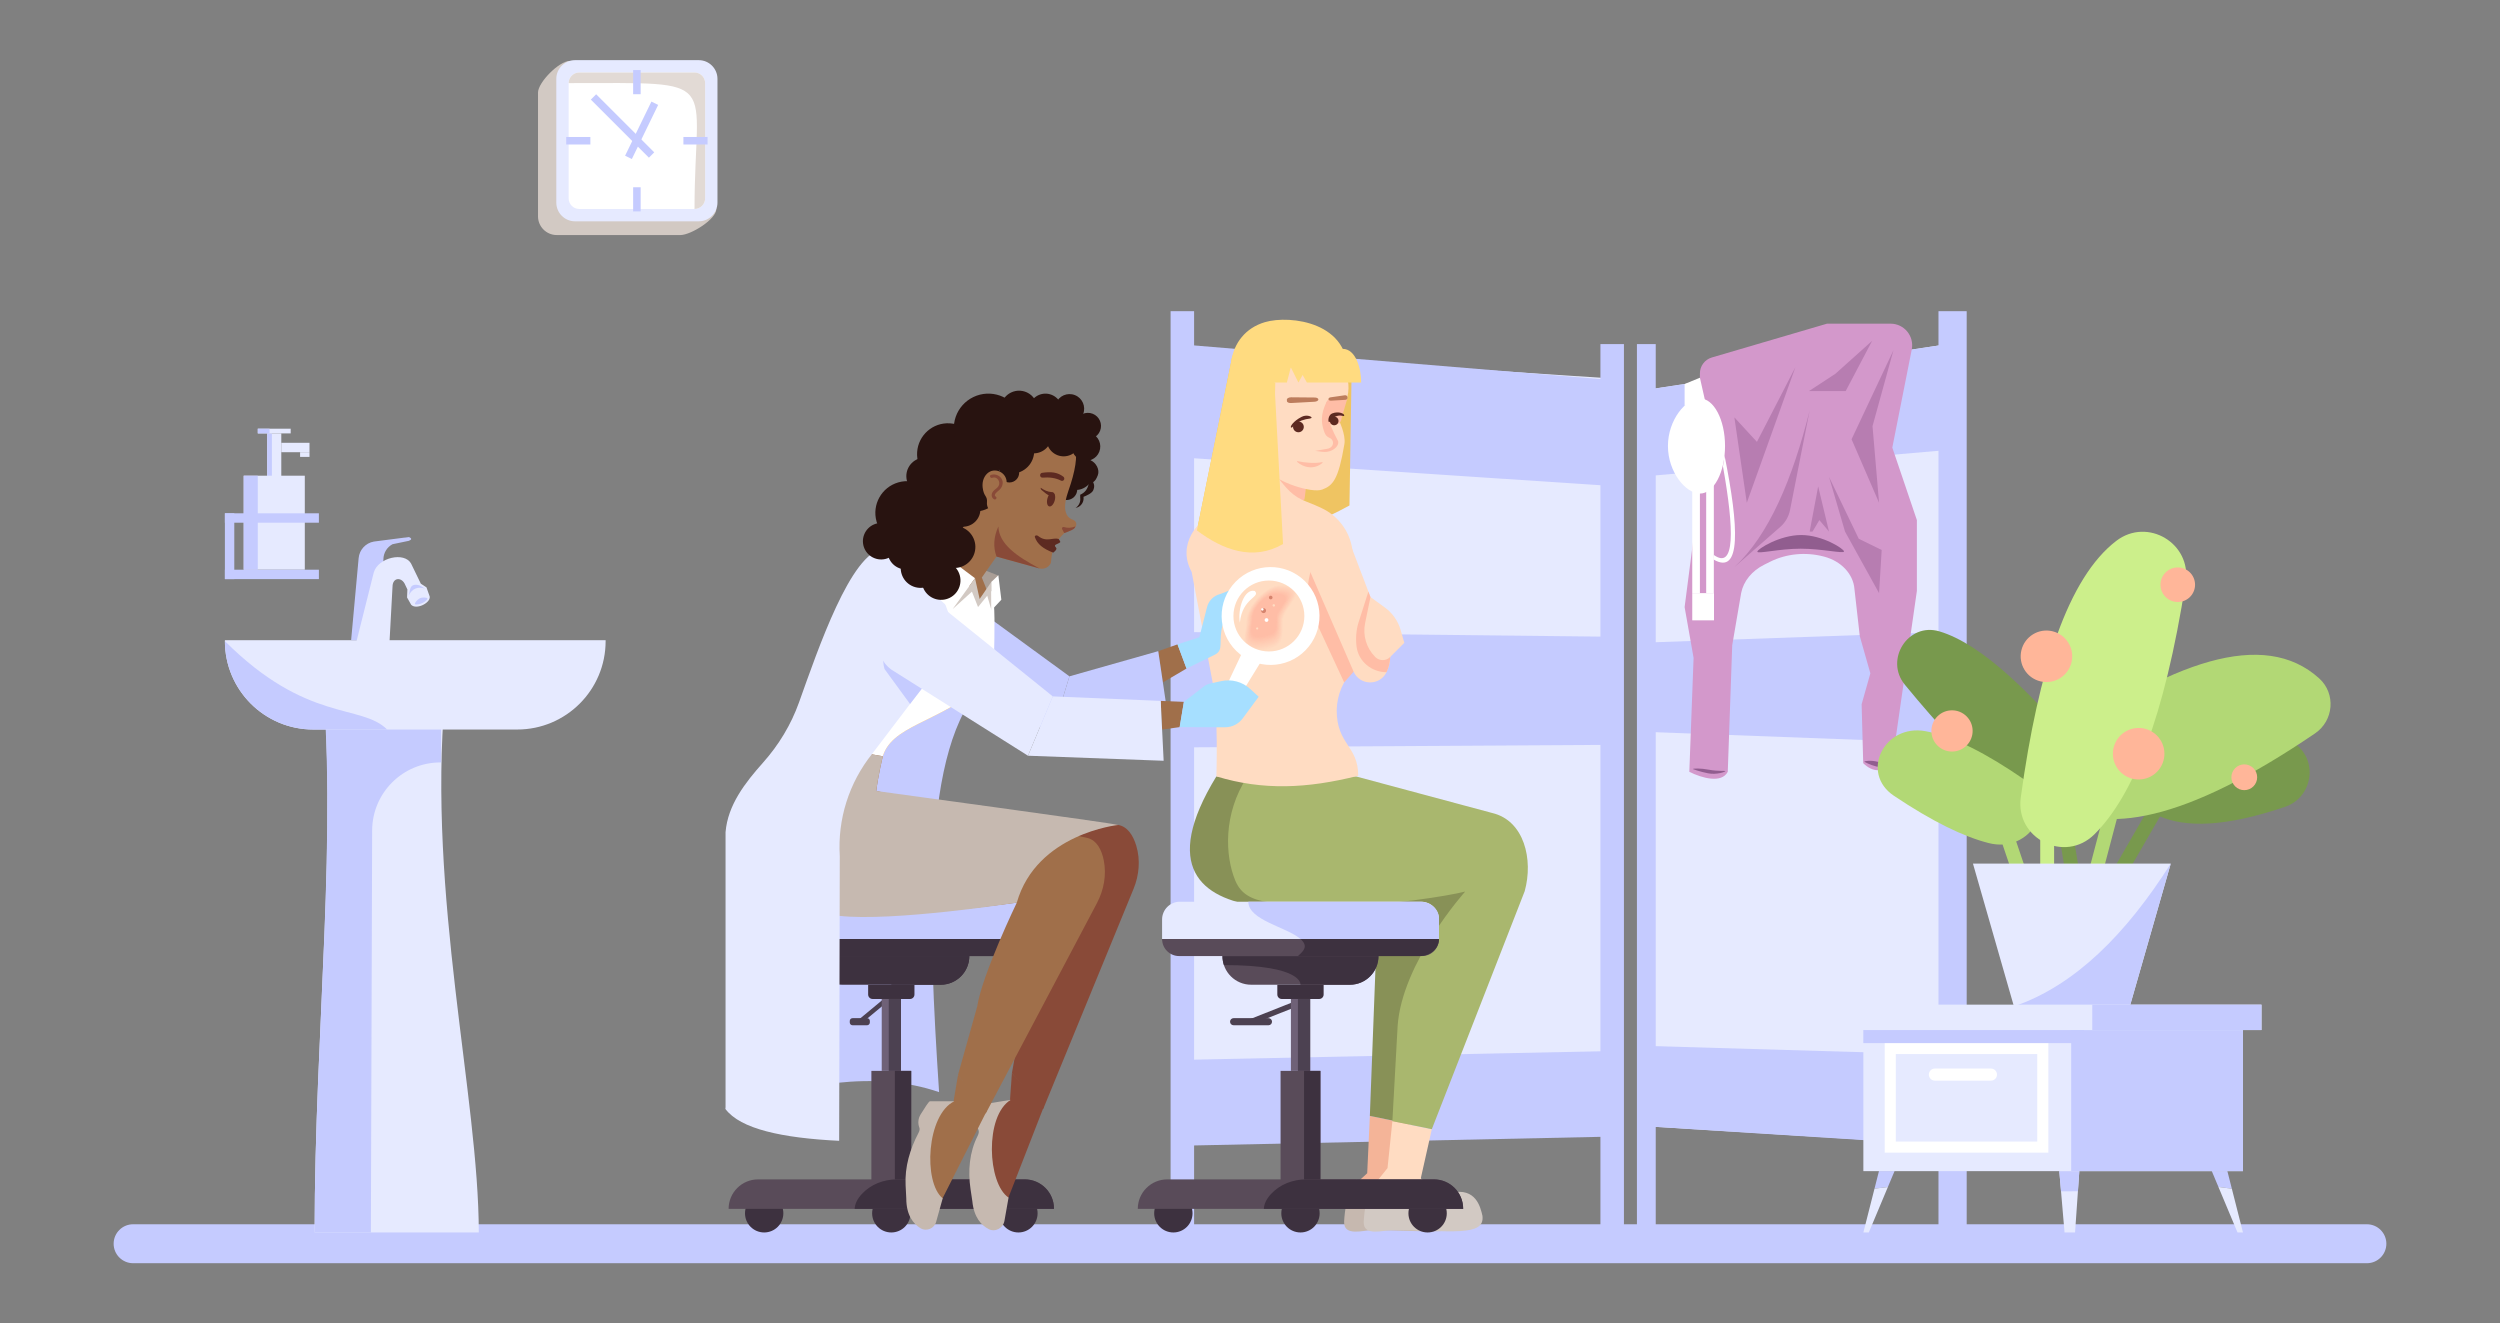 <?xml version="1.0" encoding="utf-8"?>
<svg xmlns="http://www.w3.org/2000/svg" height="914.18" id="_x2014__x5F_1" style="enable-background:new 0 0 1920 1080;" version="1.1" viewBox="96.5 82.909 1727 914.18" width="1727" x="0px" y="0px">

<rect x="96.5" y="82.909" width="1727" height="914.18" fill="#808080" stroke="none"/>

<g>
	<g>
		<g>
			<g>
				<polygon points="913.264,872.304 1207.655,866.43 1207.655,344.226 914.052,324.834" style="fill:#E6EAFF;"/>
			</g>
			<g>
				<polygon points="1442.099,873.82 1227.795,860.582 1227.795,353.107 1442.099,320.595" style="fill:#E6EAFF;"/>
			</g>
			<g>
				<polygon points="1227.795,412.375 1442.099,393.742 1442.099,320.595 1227.795,353.107" style="fill:#C5CBFF;"/>
			</g>
			<g>
				<polygon points="1227.795,588.277 1442.099,596.272 1442.099,519.443 1227.795,527" style="fill:#C5CBFF;"/>
			</g>
			<g>
				<polygon points="1227.795,805.244 1442.099,811.494 1442.099,874.197 1227.795,860.582" style="fill:#C5CBFF;"/>
			</g>
			<g>
				<polygon points="1213.614,418.888 909.925,398.766 909.925,320.595 1213.614,345.742" style="fill:#C5CBFF;"/>
			</g>
			<g>
				<polygon points="1217.059,597.4 908.008,599.241 906.316,519.443 1214.259,522.813" style="fill:#C5CBFF;"/>
			</g>
			<g>
				<polygon points="1211.63,808.927 907.7,815.177 907.7,874.479 1215.658,867.946" style="fill:#C5CBFF;"/>
			</g>
			<g>
				<rect height="636.417" style="fill:#C5CBFF;" width="16.235" x="905.147" y="297.878"/>
			</g>
			<g>
				<rect height="613.688" style="fill:#C5CBFF;" width="16.235" x="1202.078" y="320.607"/>
			</g>
			<g>
				<rect height="636.417" style="fill:#C5CBFF;" width="19.482" x="1435.605" y="297.878"/>
			</g>
			<g>
				<rect height="613.688" style="fill:#C5CBFF;" width="12.988" x="1227.288" y="320.607"/>
			</g>
			<g>
				<path d="M1270.794,340.883v79.764l-10.565,81.654l6.198,35.071l-2.945,78.715      c8.727,4.32,22.205,8.192,26.556,0l3.076-87.424l6.184-36.152c1.622-8.143,7.435-15.275,15.893-19.5l4.125-2.06      c11.112-5.551,24.517-6.872,36.86-3.632l0.394,0.103c11.815,3.101,20.145,11.97,20.971,22.33l3.693,32.629l7.307,25.679      l-6.04,21.334l1.097,40.726c6.677,6.423,13.333,6.463,19.969,0l17.104-118.981v-48.944l-16.974-50.092l13.435-67.758      c1.832-9.24-5.238-17.849-14.658-17.849h-43.866l-79.551,23.351C1274.159,331.282,1270.794,335.777,1270.794,340.883z" style="fill:#D398CB;"/>
			</g>
			<g>
				<path d="M1370.349,463.851c0,1.762-15.098-1.907-29.942-1.907c-14.844,0-29.942,3.822-29.942,2.06      c0-1.762,15.422-11.496,30.266-11.496S1370.349,462.089,1370.349,463.851z" style="fill:#915D8F;"/>
			</g>
			<g>
				<path d="M1288.386,615.64c-0.093,0.476-6.013,2.635-11.928,1.483c-5.916-1.152-10.543-2.948-10.543-2.948      c0.093-0.476,5.369-0.671,11.285,0.481C1283.115,615.808,1288.478,615.164,1288.386,615.64z" style="fill:#915D8F;"/>
			</g>
			<g>
				<path d="M1402.872,609.871c-0.14,0.627-5.347,3.752-10.113,2.556c-4.766-1.196-8.377-3.3-8.377-3.3      c0.14-0.627,4.553-1.155,9.319,0.041C1398.468,610.364,1403.012,609.244,1402.872,609.871z" style="fill:#915D8F;"/>
			</g>
			<g>
				<path d="M1294.597,474.675l31.743-27.8c3.466-3.035,5.829-7.134,6.721-11.654l13.552-68.736      C1334.719,413.963,1318.528,452.431,1294.597,474.675z" style="fill:#B77DB1;"/>
			</g>
			<g>
				<polygon points="1294.597,371.232 1303.191,430.221 1336.756,336.592 1310.188,388.157" style="fill:#B77DB1;"/>
			</g>
			<g>
				<polygon points="1359.996,412.375 1371.037,450.123 1394.557,492.64 1396.366,462.849 1380.535,455.098" style="fill:#B77DB1;"/>
			</g>
			<g>
				<polyline points="1346.612,450.123 1352.492,418.888 1359.996,450.123 1353.304,442.193       1348.605,450.123" style="fill:#B77DB1;"/>
			</g>
			<g>
				<polygon points="1404.507,324.834 1390.033,377.302 1394.557,430.221 1375.56,386.348" style="fill:#B77DB1;"/>
			</g>
			<g>
				<polygon points="1389.78,318.353 1371.489,353.078 1346.104,353.078 1364.387,341.105" style="fill:#B77DB1;"/>
			</g>
		</g>
		<g>
			<path d="M1288.154,391.008c0,18.151-7.772,32.866-17.36,32.866c-9.588,0-22.085-14.714-22.085-32.866     c0-18.151,12.497-32.866,22.085-32.866C1280.382,358.142,1288.154,372.857,1288.154,391.008z" style="fill:#FFFFFF;"/>
		</g>
		<g>
			<polygon points="1275.132,363.089 1260.229,363.089 1260.229,348.186 1270.794,343.849" style="fill:#FFFFFF;"/>
		</g>
		<g>
			<rect height="78.123" style="fill:#FFFFFF;" width="5.282" x="1265.512" y="414.516"/>
		</g>
		<g>
			<rect height="78.123" style="fill:#FFFFFF;" width="5.282" x="1275.132" y="414.516"/>
		</g>
		<g>
			<rect height="18.796" style="fill:#FFFFFF;" width="15.014" x="1265.512" y="492.64"/>
		</g>
		<g>
			<path d="M1287.811,397.528c9.963,49.589,11.642,83.296-7.728,71.817l0.257-3.109     c14.726,10.527,14.257-16.797,6.396-61.11L1287.811,397.528z" style="fill:#FFFFFF;"/>
		</g>
	</g>
	<g>
		<path d="M1731.547,955.536H188.452c-7.43,0-13.452-6.023-13.452-13.453l0,0    c0-7.43,6.023-13.453,13.452-13.453h1543.095c7.43,0,13.453,6.023,13.453,13.453l0,0    C1745,949.514,1738.977,955.536,1731.547,955.536z" style="fill:#C5CBFF;"/>
	</g>
	<g>
		<g>
			<path d="M947.849,328.62l-24.521,120.731c41.889,6.344,66.766,3.96,105.388-17.268l1.435-89.478     L947.849,328.62z" style="fill:#EFC462;"/>
		</g>
		<g>
			<path d="M977.295,411.06c-6.648-9.924-9.37-18.474-9.37-18.474l-5.373-58.427l36.755,82.786     c-0.739,1.034-1.201,9.152-1.741,11.099C993.335,430.061,984.149,421.291,977.295,411.06z" style="fill:#FFBDA6;"/>
		</g>
		<g>
			<path d="M1006.658,327.234c13.987-0.536,24.34,13.961,20.63,29.796     c-0.601,2.565-6.133,15.639-6.133,15.639s5.194,10.275,4.062,17.017c-4.174,24.858-8.064,28.647-15.275,31.397     s-31.449-5.158-36.87-12.815c-5.421-7.657-7.435-19.941-8.774-29.918l-8.794-20.825c-2.232-14.957,9.025-28.536,24.136-29.115     L1006.658,327.234z" style="fill:#FFDCC2;"/>
		</g>
		<g>
			<path d="M1027.174,342.37c-2.453-9.665-11.783-4.254-16.411,0.374     c-26.124-16.645-41.977,3.813-39.502,12.168c1.966,6.673,6.742,9.186,0.899,13.273c-5.843,4.087,0.934,7.902-3.105,11.317     c-4.038,3.415-10.014-8.815-10.014-8.815c-19.906-23.524-15.747-57.227,11.263-65.228     C987.803,300.277,1030.15,305.647,1027.174,342.37z" style="fill:#FFDB80;"/>
		</g>
		<g>
			<g>
				<path d="M992.552,402.004c4.708,4.113,11.718,5.498,17.522,0.687c0.301-0.249-0.061-0.603-0.513-0.505      c-4.375,0.954-11.822,0.411-16.51-0.68C992.613,401.405,992.268,401.756,992.552,402.004z" style="fill:#FFBDA6;"/>
			</g>
			<g>
				<path d="M1014.198,358.639l13.141-0.783l-4.063,13.925c-0.22,3.389-3.271,5.321-5.29,4.164l-3.956-0.033      c-1.951-3.424-2.271-8.627-1.128-15.424L1014.198,358.639z" style="fill:#FFBDA6;"/>
			</g>
			<g>
				<path d="M988.361,361.322l16.19-0.886c1.524-0.083,2.724-0.806,2.68-1.613l0,0      c-0.04-0.74-1.117-1.305-2.509-1.318l-16.246-0.148c-1.649-0.015-3.059,0.744-3.011,1.62l0.057,1.035      C985.565,360.819,986.837,361.406,988.361,361.322z" style="fill:#BC7C5C;"/>
			</g>
			<g>
				<path d="M991.603,381.026c1.78,1.019,4.05,0.403,5.069-1.378c1.019-1.78,0.403-4.05-1.378-5.069      c-1.78-1.019-4.05-0.403-5.069,1.378C989.206,377.738,989.823,380.007,991.603,381.026z" style="fill:#5D2A21;"/>
			</g>
			<g>
				<path d="M1002.508,371.244c0.416,0.827-2.387,0.969-3.847,1.249c-3.011,0.764-3.475,1.032-5.098,1.916      c-4.15,2.441-3.955,4.069-5.053,3.868c-1.271-0.232,1.255-4.448,7.147-7.408C999.06,369.159,1002.144,370.518,1002.508,371.244z" style="fill:#5D2A21;"/>
			</g>
			<g>
				<path d="M1012.901,360.489l1.744,0.275c-1.405,7.084-2.319,10.961,6.23,26.915      c0.541,1.989-0.91,4.63-4.342,6.341c-2.078,1.036-4.466,1.276-6.769,0.98l-4.761-0.613l7.991-1.382      c5.386-0.716,5.52-6.299,1.805-7.684c-1.531-0.571-2.659-1.946-3.259-3.466C1007.64,371.989,1010.705,365.412,1012.901,360.489z" style="fill:#FFBDA6;"/>
			</g>
			<g>
				<path d="M1025.737,359.124l-9.8,0.584c-0.923,0.055-1.702-0.423-1.74-1.068l0,0      c-0.035-0.591,0.566-1.126,1.401-1.247l9.75-1.41c0.99-0.143,1.898,0.348,1.94,1.048l0.049,0.827      C1027.376,358.501,1026.66,359.069,1025.737,359.124z" style="fill:#BC7C5C;"/>
			</g>
			<g>
				<path d="M1020.755,375.193c-0.819,1.431-2.643,1.926-4.074,1.107c-1.431-0.819-1.926-2.643-1.107-4.074      c0.819-1.431,2.643-1.926,4.074-1.107C1021.078,371.939,1021.574,373.762,1020.755,375.193z" style="fill:#5D2A21;"/>
			</g>
			<g>
				<path d="M1014.297,374.137c0.426,1.106,1.675-0.927,2.474-1.79c1.782-1.604,2.165-1.707,3.465-2.124      c3.456-0.892,4.548,0.804,4.853-0.236c0.353-1.203-3.717-3.253-8.259-1.506C1014.207,369.49,1013.924,373.166,1014.297,374.137z" style="fill:#5D2A21;"/>
			</g>
		</g>
		<g>
			<path d="M1024.037,323.904c9.061,0,12.805,13.674,12.78,23.26h-37.509l-2.96-5.22l-2.899,5.22     l-5.26-10.482l-2.725,10.482h-17.137l6.407-23.26H1024.037z" style="fill:#FFDB80;"/>
		</g>
		<g>
			<g>
				<path d="M961.457,370.59c8.774,0.639,3.384,5.829,8.595,9.832c1.175,0.903,1.756,2.174,1.596,3.561      l-4.932,11.397c-0.81,1.581-4.389,1.477-5.319,0.415c-2.369-2.707-1.092-9.713-2.527-12.555      C956.382,378.31,953.148,369.985,961.457,370.59z" style="fill:#FFDCC2;"/>
			</g>
			<g>
				<path d="M964.687,389.132c-0.148,0.043-0.306,0.055-0.453,0.026c-1.098-0.214-2.954-1.101-2.115-2.921      c0.123-0.268,0.321-0.601,0.546-0.973c0.765-1.274,1.813-3.018,0.602-3.922c-1.306-0.976-1.433-2.25-1.545-3.375      c-0.146-1.465-0.251-2.525-2.579-2.856c-0.372-0.053-0.554-0.331-0.405-0.622c0.149-0.29,0.571-0.484,0.943-0.43      c3.173,0.452,3.341,2.136,3.489,3.623c0.107,1.067,0.208,2.075,1.226,2.836c1.785,1.334,0.458,3.543-0.421,5.006      c-0.199,0.331-0.378,0.627-0.489,0.866c-0.594,1.291,1.167,1.689,1.37,1.73c0.36,0.073,0.513,0.364,0.341,0.649      C965.097,388.938,964.903,389.069,964.687,389.132z" style="fill:#FFBDA6;"/>
			</g>
		</g>
		<g>
			<polygon points="968.326,363.004 975.359,429.094 977.484,347.164 968.326,347.164" style="fill:#FFDB80;"/>
		</g>
		<g>
			<g>
				<path d="M1033.788,897.656c-6.725,6.725-8.49,22.849-8.766,29.17c-0.462,10.579,13.672,5.847,19.26,5.864      c40.755,0.124,64.534,4.884,62.773-9.852c-1.406-6.203-4.626-19.782-21.587-15.937c-12.611,2.859-20.945-15.799-31.957-13.292      C1037.055,897.339,1045.435,916.158,1033.788,897.656z" style="fill:#C6B8AF;"/>
			</g>
			<g>
				<path d="M1042.793,853.779l-1.827,39.598l-9.064,8.378c-10.881,19.149,43.682,6.372,32.526-4.784      l5.608-37.63L1042.793,853.779z" style="fill:#F4B498;"/>
			</g>
		</g>
		<g>
			<g>
				<path d="M1047.323,897.656c-6.725,6.725-8.49,22.849-8.766,29.17c-0.462,10.579,13.672,5.847,19.26,5.864      c40.755,0.124,64.534,4.884,62.773-9.852c-1.406-6.203-4.626-19.782-21.587-15.937c-12.611,2.859-20.945-15.799-31.957-13.292      C1050.589,897.339,1058.969,916.158,1047.323,897.656z" style="fill:#D2C9C3;"/>
			</g>
			<g>
				<path d="M1058.36,857.387l-3.357,32.424l-9.567,11.943c-10.881,19.149,43.682,6.372,32.526-4.784      l7.641-34.021L1058.36,857.387z" style="fill:#FFDCC2;"/>
			</g>
		</g>
		<g>
			<path d="M997.895,619.242l97.56,25.273c22.132,5.181,28.58,32.15,22.472,54.045l-47.891,160.781     l-27.242-5.562l3.838-100.618c1.968-30.263,4.197-49.165,4.197-49.165s-191.06,41.161-114.049-84.754L997.895,619.242z" style="fill:#889157;"/>
		</g>
		<g>
			<path d="M1033.164,619.242l94.117,25.273c22.132,5.181,28.58,32.15,22.472,54.045l-64.151,164.39     l-27.242-5.562l3.604-65.437c2.833-44.245,46.678-93.151,46.678-93.151c-12.851,3.263-52.474,9.205-76.011,9.205     c-55.555,0-75.366,1.041-82.793-16.809c-7.089-17.037-8.498-46.13,8.229-71.613L1033.164,619.242z" style="fill:#A9B76E;"/>
		</g>
		<g>
			<path d="M1041.782,535.313c6.87-6.87,9.39-16.969,6.553-26.262c-9.759-12.526-14.975-28.97-17.723-47.043     c-1.856-12.211-9.755-22.691-20.912-27.99c-2.977-1.415-6.155-2.792-9.406-4.066c0-0.003,0-0.005,0.001-0.008     c-0.023-0.004-0.047-0.014-0.07-0.018c-0.445-0.174-0.89-0.345-1.337-0.513c-4.244-1.597-8.177-3.951-11.431-7.109     c-7.996-7.76-15.564-20.078-22.252-31.181c1.079,24.903-1.257,28.964-15.188,37.687c-0.291,0.175-0.449,0.285-0.449,0.285     l-14.774,9.217c-10.242,3.462-25.631,20.418-15.103,39.7l14.593,76.767c3.946,19.808,2.496,64.461,2.496,64.461     c32.149,9.803,62.585,8.469,97.986-0.431c0-20.943-14.869-21.446-14.869-45.197c0.16-10.687,4.477-20.892,12.034-28.449     L1041.782,535.313z" style="fill:#FFDCC2;"/>
		</g>
		<g>
			<g>
				<circle cx="994.87" cy="921.052" r="13.244" style="fill:#3D313F;"/>
			</g>
			<g>
				<g>
					<circle cx="1082.689" cy="921.052" r="13.244" style="fill:#3D313F;"/>
				</g>
				<g>
					<circle cx="907.051" cy="921.052" r="13.244" style="fill:#3D313F;"/>
				</g>
			</g>
			<g>
				<g>
					<path d="M972.758,791.165h-24.086c-1.359,0-2.461-1.102-2.461-2.461l0,0       c0-1.359,1.102-2.461,2.461-2.461h24.086c1.359,0,2.461,1.102,2.461,2.461l0,0       C975.219,790.063,974.117,791.165,972.758,791.165z" style="fill:#4C4151;"/>
				</g>
				<g>
					<polygon points="999.273,775.465 961.412,790.481 959.211,787.246 997.072,772.229" style="fill:#4C4151;"/>
				</g>
				<g>
					<path d="M960.772,763.156h68.197c10.935,0,19.799-8.864,19.799-19.799l0,0H940.973l0,0       C940.973,754.292,949.837,763.156,960.772,763.156z" style="fill:#594B59;"/>
				</g>
				<g>
					<path d="M994.87,763.156h34.098c10.935,0,19.799-8.864,19.799-19.799l0,0H940.973l0,0       c0,2.178,0.352,4.273,1.001,6.233C997.017,749.59,994.87,763.156,994.87,763.156z" style="fill:#3D313F;"/>
				</g>
				<g>
					<path d="M978.872,763.156h31.995v6.769c0,1.706-1.383,3.088-3.088,3.088H981.96       c-1.706,0-3.088-1.383-3.088-3.088V763.156z" style="fill:#3D313F;"/>
				</g>
			</g>
			<g>
				<rect height="49.659" style="fill:#6F6177;" width="13.313" x="988.255" y="773.013"/>
			</g>
			<g>
				<rect height="49.659" style="fill:#4C4151;" width="8.463" x="993.105" y="773.013"/>
			</g>
			<g>
				<rect height="81.779" style="fill:#594B59;" width="27.511" x="981.115" y="822.672"/>
			</g>
			<g>
				<rect height="81.779" style="fill:#3D313F;" width="11.289" x="997.337" y="822.672"/>
			</g>
			<g>
				<path d="M882.482,917.989h224.775l0,0c0-11.246-9.117-20.363-20.363-20.363H902.845      C891.599,897.627,882.482,906.743,882.482,917.989L882.482,917.989z" style="fill:#594B59;"/>
			</g>
			<g>
				<path d="M969.564,917.989h137.693v-0.204c0-11.134-9.026-20.159-20.159-20.159h-88.307      c-9.152,0-18.175,3.427-24.35,10.181C971.338,911.202,969.713,914.596,969.564,917.989z" style="fill:#3D313F;"/>
			</g>
			<g>
				<g>
					<path d="M911.57,705.81h166.683c6.793,0,12.3,5.507,12.3,12.3v13.476H899.27V718.11       C899.27,711.317,904.777,705.81,911.57,705.81z" style="fill:#E6EAFF;"/>
				</g>
				<g>
					<path d="M958.851,705.81h118.644c7.212,0,13.058,5.187,13.058,11.586v14.19l-95.642,0       C985.657,723.374,958.851,718.698,958.851,705.81z" style="fill:#C5CBFF;"/>
				</g>
				<g>
					<path d="M1078.782,743.357h-167.74c-6.501,0-11.771-5.27-11.771-11.771l0,0h191.283l0,0       C1090.553,738.087,1085.283,743.357,1078.782,743.357z" style="fill:#594B59;"/>
				</g>
				<g>
					<path d="M1077.286,743.357l-84.182,0c4.047-3.59,7.34-6.862,1.807-11.772l95.642,0l0,0       C1090.553,738.087,1084.614,743.357,1077.286,743.357z" style="fill:#3D313F;"/>
				</g>
			</g>
		</g>
		<g>
			<path d="M1016.443,455.695l25.339,79.617l-16.73,19.011l-21.713-46.812     c-6.631-15.983-3.279-34.37,8.566-46.984L1016.443,455.695z" style="fill:#FFBDA6;"/>
		</g>
		<g>
			<path d="M1025.593,449.081l29.607,77.746c2.532,6.649,2.203,14.049-0.909,20.447h0     c-4.682,9.626-18.497,9.33-22.763-0.487l-37.723-86.803L1025.593,449.081z" style="fill:#FFDCC2;"/>
		</g>
		<g>
			<path d="M1034.939,513.043l6.843-21.449l7.699,20.218l7.405,24.874c-0.234,3.889-0.998,7.477-2.596,10.588     l0,0c-10.293,0-19.369-7.44-20.67-17.65C1032.888,523.874,1033.404,517.854,1034.939,513.043z" style="fill:#FFBDA6;"/>
		</g>
		<g>
			<path d="M1039.518,513.351l3.699-17.989l9.941,7.214c5.269,3.824,9.109,9.299,10.909,15.556l2.54,8.833     l-9.828,9.828c-2.826,2.826-7.407,2.826-10.233,0h0C1040.411,530.658,1037.77,521.85,1039.518,513.351z" style="fill:#FFDCC2;"/>
		</g>
		<g>
			<path d="M923.327,449.352c17.714,13.3,38.68,21.417,59.493,9.372l-6.384-119.669l-28.587-10.435     L923.327,449.352z" style="fill:#FFDB80;"/>
		</g>
	</g>
	<g>
		<g>
			<path d="M777.056,555.001c-44.804,42.003-39.256,169.381-31.833,282.363     c-44.288-15.284-94.903-5.693-147.511,11.741l51.572-224.199l75.629-117.108L777.056,555.001z" style="fill:#C5CBFF;"/>
		</g>
		<g>
			<g>
				<circle cx="712.21" cy="921.052" r="13.244" style="fill:#3D313F;"/>
			</g>
			<g>
				<g>
					<circle cx="800.029" cy="921.052" r="13.244" style="fill:#3D313F;"/>
				</g>
				<g>
					<circle cx="624.391" cy="921.052" r="13.244" style="fill:#3D313F;"/>
				</g>
			</g>
			<g>
				<g>
					<path d="M695.45,791.165h-9.993c-1.076,0-1.949-0.873-1.949-1.949v-1.024       c0-1.076,0.873-1.949,1.949-1.949h9.993c1.076,0,1.949,0.873,1.949,1.949v1.024       C697.399,790.292,696.526,791.165,695.45,791.165z" style="fill:#4C4151;"/>
				</g>
				<g>
					<polygon points="708.917,775.465 690.787,790.481 689.733,787.246 707.863,772.229" style="fill:#4C4151;"/>
				</g>
				<g>
					<path d="M678.112,763.156h68.197c10.935,0,19.799-8.864,19.799-19.799l0,0H658.313l0,0       C658.313,754.292,667.177,763.156,678.112,763.156z" style="fill:#3D313F;"/>
				</g>
				<g>
					<path d="M712.21,763.156h34.098c10.935,0,19.799-8.864,19.799-19.799l0,0H658.313l0,0       c0,2.178,0.352,4.273,1.001,6.233C714.358,749.59,712.21,763.156,712.21,763.156z" style="fill:#3D313F;"/>
				</g>
				<g>
					<path d="M696.212,763.156h31.996v6.769c0,1.706-1.383,3.088-3.088,3.088h-25.819       c-1.706,0-3.088-1.383-3.088-3.088V763.156z" style="fill:#3D313F;"/>
				</g>
			</g>
			<g>
				<rect height="49.659" style="fill:#6F6177;" width="13.313" x="705.596" y="773.013"/>
			</g>
			<g>
				<rect height="49.659" style="fill:#4C4151;" width="8.463" x="710.445" y="773.013"/>
			</g>
			<g>
				<rect height="81.779" style="fill:#594B59;" width="27.511" x="698.455" y="822.672"/>
			</g>
			<g>
				<rect height="81.779" style="fill:#3D313F;" width="11.289" x="714.677" y="822.672"/>
			</g>
			<g>
				<path d="M599.823,917.989h224.775l0,0c0-11.246-9.117-20.363-20.363-20.363H620.185      C608.939,897.627,599.823,906.743,599.823,917.989L599.823,917.989z" style="fill:#594B59;"/>
			</g>
			<g>
				<path d="M686.904,917.989h137.693v-0.204c0-11.134-9.026-20.159-20.159-20.159h-88.307      c-9.152,0-18.175,3.427-24.35,10.181C688.679,911.202,687.053,914.596,686.904,917.989z" style="fill:#3D313F;"/>
			</g>
			<g>
				<g>
					<path d="M628.911,705.81h166.683c6.793,0,12.3,5.507,12.3,12.3v13.476H616.61V718.11       C616.61,711.317,622.117,705.81,628.911,705.81z" style="fill:#C5CBFF;"/>
				</g>
				<g>
					<path d="M676.191,705.81h118.644c7.212,0,13.058,5.187,13.058,11.586v14.19l-95.641,0       C702.997,723.374,676.191,718.698,676.191,705.81z" style="fill:#C5CBFF;"/>
				</g>
				<g>
					<path d="M796.122,743.357h-167.74c-6.501,0-11.771-5.27-11.771-11.771l0,0h191.283l0,0       C807.893,738.087,802.623,743.357,796.122,743.357z" style="fill:#3D313F;"/>
				</g>
				<g>
					<path d="M794.627,743.357l-84.182,0c4.047-3.59,7.34-6.862,1.807-11.772l95.641,0l0,0       C807.893,738.087,801.954,743.357,794.627,743.357z" style="fill:#3D313F;"/>
				</g>
			</g>
		</g>
		<g>
			<g>
				<path d="M817.738,847.008l-25.658,65.855c-2.503,5.358-12.932,6.97-13.503,1.084l-0.749-44.474      c-0.758-7.815-3.145-20.335,4.516-22.057l11.854-4.456l1.319-18.678L817.738,847.008z" style="fill:#894A38;"/>
			</g>
			<g>
				<path d="M622.846,672.568c-0.811-30.361,15.212-43.465,32.316-67.383l37.919,4.738      c0,0,2.754,15.671,2.522,26.082l173.373,16.798c6.304,1.039,10.259,7.071,12.435,14.244c2.979,9.821,2.04,20.418-1.857,29.912      l-62.456,152.147l-21.582-24.823l8.605-48.195c1.264-22.421,20.315-74.141,20.315-74.141s-88.897,7.446-125.744,6.703      C661.845,707.907,625.537,705.048,622.846,672.568z" style="fill:#894A38;"/>
			</g>
			<g>
				<path d="M772.013,853.795c2.027-3.937,4.326-8.107,5.043-8.268l17.647-2.842      c-18.125,11.05-16.096,57.804-1.49,67.509l-2.843,16.08c-0.893,5.049-6.439,8.051-10.978,5.667      c-4.919-2.583-10.111-7.983-11.205-19.252l-1.26-8.469c-1.849-12.427-0.774-25.423,4.926-36.619      c0.952-1.87,0.982-3.294,0.498-4.351C770.949,860.186,770.47,856.791,772.013,853.795z" style="fill:#C6B9B0;"/>
			</g>
		</g>
		<g>
			<g>
				<polygon points="916.153,544.727 899.816,554.324 896.615,532.72 909.925,528.042" style="fill:#A06F4A;"/>
			</g>
			<g>
				<polygon points="822.808,590.86 714.409,506.009 732.784,475.332 835.268,550.117" style="fill:#C5CBFF;"/>
			</g>
			<g>
				<polygon points="902.383,571.653 822.808,590.86 835.268,550.117 896.615,532.72" style="fill:#C5CBFF;"/>
			</g>
			<g>
				<path d="M909.925,528.042l15.091-4.922l5.23-20.536c1.077-4.646,4.698-8.279,9.341-9.372l13.545-5.28      c-3.5,8.55-6.761,21.145-12.026,26.662c-3.198,11.422,1.298,17.535-5.696,20.713l-19.258,9.419L909.925,528.042z" style="fill:#A6DFFF;"/>
			</g>
		</g>
		<g>
			<path d="M634.45,603.027c44.927-47.839,44.499-135.576,75.752-139.096     c51.162,0,53.201,38.205,70.746,70.157c3.837,6.988,2.178,15.744-3.892,20.913c-33.032,28.132-65.509,28.567-71.198,52.043     C696.945,643.824,634.45,633.507,634.45,603.027z" style="fill:#FFB743;"/>
		</g>
		<g>
			<path d="M634.45,603.027c44.927-47.839,44.499-135.576,75.752-139.096     c51.162,0,53.201,38.205,70.746,70.157c3.837,6.988,2.178,15.744-3.892,20.913c-33.032,28.132-65.509,28.567-71.198,52.043     C696.945,643.824,634.45,633.507,634.45,603.027z" style="fill:#FFFFFF;"/>
		</g>
		<g>
			<polygon points="763.423,854.501 742.955,860.902 743.797,864.414 755.499,866.555" style="fill:#7D6579;"/>
		</g>
		<g>
			<path d="M778.224,850.202l-31.899,63.068c-3.009,5.091-13.545,5.688-13.545-0.225l3.55-44.338     c0-7.851-1.166-20.543,6.625-21.517l12.229-3.29l3.117-18.463L778.224,850.202z" style="fill:#A06F4A;"/>
		</g>
		<g>
			<path d="M601.092,657.753c2.125-30.297,19.339-41.793,38.674-63.947l66.568,11.532     c0,0-3.256,13.636-4.492,23.977l146.139,32.538c6.174,1.643,9.528,8.029,11.001,15.379c2.017,10.062,0.059,20.52-4.737,29.593     l-76.86,145.403l-19.083-26.791l13.22-47.139c3.424-22.195,27.381-71.832,27.381-71.832s-90.617,12.474-127.219,8.176     C635.079,710.343,600.633,690.342,601.092,657.753z" style="fill:#A06F4A;"/>
		</g>
		<g>
			<path d="M732.4,852.852c2.614-4.286,5.697-9.081,6.465-9.177h16.849     c-19.107,9.248-21.604,55.979-8.003,67.05l-4.519,16.216c-1.308,4.694-6.76,6.935-10.904,4.371     c-4.786-2.961-9.727-8.846-9.727-20.521l-0.463-9.077c-0.647-12.68,2.999-24.964,8.905-36.203     c0.827-1.574,0.923-2.776,0.571-3.69C730.436,858.862,730.75,855.558,732.4,852.852z" style="fill:#C6B9B0;"/>
		</g>
		<g>
			<path d="M601.092,657.753c2.125-30.297,19.339-41.793,38.674-63.947l66.568,11.532     c0,0-3.256,13.636-4.492,23.977c0,0,165.08,22.44,167.134,23.487c0,0-56.387,5.779-70.074,53.664     c0,0-86.229,13.376-122.831,9.077C639.467,711.244,601.092,701.36,601.092,657.753z" style="fill:#C6B9B0;"/>
		</g>
		<g>
			<path d="M648.419,568.237c13.296-37.117,35.854-103.644,58.09-106.149     c24.838-0.532,59.291,53.656,59.291,53.656l-66.817,87.908c-15.976,19.95-23.949,45.135-22.366,70.644l-0.425,196.685     c-39.771-1.918-68.236-8.299-78.481-21.876V657.753c1.546-18.779,13.601-34.215,25.905-48.026     C634.439,597.578,642.932,583.554,648.419,568.237z" style="fill:#E6EAFF;"/>
		</g>
		<g>
			<path d="M725.155,569.22l-17.653-24.177c-3.619-12.553,3.818-37.244,3.818-37.244l26.782,44.608     L725.155,569.22z" style="fill:#C5CBFF;"/>
		</g>
		<g>
			<g>
				
					<rect height="17.497" style="fill:#AA9E96;" transform="matrix(0.365 -0.931 0.931 0.365 43.342 1029.08)" width="12.116" x="769.75" y="474.029"/>
			</g>
			<g>
				<path d="M842.706,426.674c-0.003-0.02,0.009-2,0.006-2.02c0.764-0.306,1.475-0.719,2.133-1.22      c1.285-0.979,2.346-2.286,2.978-3.9c0.812-2.073,0.761-2.288,0.105-4.246c-0.163-0.486-0.363-0.952-0.604-1.405      c0.403-0.232,0.78-0.499,1.137-0.803c0.919-0.783,1.684-1.77,2.156-2.973c1.527-3.899-2.072-9.786-0.971-9.354      c3.899,1.527,6.744,6.577,5.217,10.476c-1.104,2.82-1.838,3.796-3.204,4.751c0.878,1.991,0.983,3.256,0.126,5.442      c-0.888,2.266-4.725,3.869-6.819,4.708c0.163,1.137,0.074,2.324-0.375,3.469c-0.896,2.287-2.885,3.805-5.133,4.229      c1.241-0.812,2.257-1.991,2.839-3.477C842.77,429.138,842.869,427.881,842.706,426.674z" style="fill:#281310;"/>
			</g>
			<g>
				
					<ellipse cx="840.02" cy="408.669" rx="12.558" ry="11.87" style="fill:#281310;" transform="matrix(0.365 -0.931 0.931 0.365 153.153 1041.802)"/>
			</g>
			<g>
				<path d="M826.481,418.297c1.48-3.778,5.742-5.641,9.52-4.161c3.778,1.48,5.641,5.742,4.161,9.52      c-1.48,3.778-5.742,5.641-9.52,4.161C826.865,426.338,825.002,422.076,826.481,418.297z" style="fill:#281310;"/>
			</g>
			<g>
				<path d="M842.07,393.714c-1.085,2.771,0.281,5.897,3.052,6.983c2.771,1.085,5.897-0.281,6.983-3.052      c1.085-2.771-0.281-5.897-3.052-6.983C846.282,389.577,843.156,390.943,842.07,393.714z" style="fill:#281310;"/>
			</g>
			<g>
				<path d="M824.718,376.513c15.761,5.72,19.658,17.704,9.753,45.723      c-1.471,4.162-3.256,11.046-1.488,15.091c0.838,2.556,2.631,3.93,4.883,4.737c2.088,0.748,2.826,3.303,1.445,5.039      c-0.542,0.681-1.13,1.223-1.622,1.438l-6.001,2.623c-6.658,6.776-8.422,10.436-9.225,20.605      c-1.491,3.33-5.334,4.902-8.731,3.572l-28.841-7.954l-10.154,14.5c15.598,35.684,1.605,44.724-12.691,32.402      c-4.152-3.579-23.919-24.463-23.033-55.817l38.149-33.121L824.718,376.513z" style="fill:#A06F4A;"/>
			</g>
			<g>
				<path d="M771.765,497.403c1.442,3.298,9.021-8.64,9.98-5.793c2.388,7.088,1.78,28.313,1.431,44.92      c-0.072,3.432,3.712,16.271,3.828,19.572c0.473,13.47-4.794,19.966-4.794,19.966c-10.874-6.886-23.999-55.391-47.214-114.429      C751.698,475.238,768.743,486.494,771.765,497.403z" style="fill:#FFFFFF;"/>
			</g>
			<g>
				<path d="M827.932,455.324c-3.853-1.509-8.42,2.524-14.269-2.135c-1.084-0.864-2.651-0.297-2.273,0.79      c1.694,4.872,5.558,7.917,12.665,10.7c0.615-0.506,3.13-2.328,1.888-3.57c-1.186-1.186-0.714-1.642,0.023-2.051      c0.243-0.135,2.479-1.023,2.881-1.547C829.269,456.962,827.886,455.579,827.932,455.324z" style="fill:#5D2A21;"/>
			</g>
			<g>
				<path d="M770.037,482.346c-10.854-8.175-30.859-22.417-31.935-29.54l-10.562,13.415      c-1.473,8.154,17.451,33.686,27.051,37.446L770.037,482.346z" style="fill:#FFFFFF;"/>
			</g>
			<g>
				<path d="M825.111,428.622c-0.714,2.65-2.425,4.493-3.822,4.117c-1.397-0.376-1.952-2.829-1.238-5.48      c0.714-2.65,2.425-4.493,3.822-4.117C825.271,423.518,825.825,425.972,825.111,428.622z" style="fill:#5D2A21;"/>
			</g>
			<g>
				<path d="M815.442,419.846c2.45,1.723,4.673,2.779,7.641,3.023c1.316,0.108,2.161,1.326,1.56,2.287l0,0      c-0.411,0.657-1.358,0.905-2.203,0.591c-2.847-1.059-4.178-2.576-6.426-4.322c-0.473-0.368-0.7-0.911-0.601-1.425      L815.442,419.846z" style="fill:#5D2A21;"/>
			</g>
			<g>
				<path d="M829.417,414.921c-3.669-1.897-7.978-2.451-12.735-2.064c-1.039,0.085-1.865-0.862-1.653-1.883      l0.042-0.203c0.135-0.648,0.667-1.151,1.322-1.242c6.191-0.861,10.521-0.508,14.711,2.71c0.322,0.247,0.535,0.623,0.596,1.025      l0.006,0.041C831.902,414.584,830.567,415.515,829.417,414.921z" style="fill:#5D2A21;"/>
			</g>
			<g>
				<path d="M814.683,475.631c-15.814-8.388-28.082-16.869-28.51-29.043      c-3.231,7.169-3.747,14.109-1.283,20.797l7.348,2.026L814.683,475.631z" style="fill:#894A38;"/>
			</g>
			<g>
				<path d="M839.353,446.547c-2.839,1.18-5.447,1.21-7.881,0.441c-0.901-0.285-1.696,0.639-1.247,1.471      l1.462,2.704C835.034,449.846,839.054,448.716,839.353,446.547z" style="fill:#894A38;"/>
			</g>
			<g>
				<path d="M820.11,373.972c-1.502,3.835,0.389,8.161,4.224,9.663c3.835,1.502,8.161-0.389,9.662-4.224      c1.502-3.835-0.389-8.161-4.224-9.663C825.938,368.246,821.612,370.137,820.11,373.972z" style="fill:#281310;"/>
			</g>
			<g>
				
					<ellipse cx="810.87" cy="383.765" rx="12.488" ry="12.488" style="fill:#281310;" transform="matrix(0.92 -0.391 0.391 0.92 -85.499 347.597)"/>
			</g>
			<g>
				<path d="M809.855,400.154c-3.148,8.038-12.216,12.001-20.254,8.853      c-8.038-3.148-12.002-12.216-8.853-20.254c3.148-8.038,12.216-12.001,20.254-8.853      C809.039,383.048,813.003,392.116,809.855,400.154z" style="fill:#281310;"/>
			</g>
			<g>
				<circle cx="793.797" cy="409.462" r="6.742" style="fill:#281310;"/>
			</g>
			<g>
				<path d="M807.948,362.165c-2.325,5.936,0.602,12.633,6.539,14.958c5.936,2.325,12.633-0.602,14.958-6.538      c2.325-5.936-0.602-12.633-6.538-14.958C816.97,353.302,810.273,356.229,807.948,362.165z" style="fill:#281310;"/>
			</g>
			<g>
				<path d="M809.858,376.927c-2.628,6.71-10.198,10.019-16.908,7.391      c-6.71-2.628-10.019-10.198-7.391-16.908c2.628-6.71,10.198-10.019,16.908-7.391      C809.178,362.647,812.486,370.217,809.858,376.927z" style="fill:#281310;"/>
			</g>
			<g>
				<circle cx="773.223" cy="393.976" r="16.188" style="fill:#281310;"/>
			</g>
			<g>
				
					<ellipse cx="778.15" cy="379.556" rx="15.517" ry="15.517" style="fill:#281310;" transform="matrix(0.81 -0.586 0.586 0.81 -74.741 528.409)"/>
			</g>
			<g>
				<path d="M820.29,382.05c-2.377,6.068,0.616,12.914,6.684,15.29c6.068,2.377,12.913-0.616,15.29-6.684      c2.377-6.068,3.369-14.421-2.699-16.797C833.496,371.483,822.666,375.982,820.29,382.05z" style="fill:#281310;"/>
			</g>
			<g>
				
					<ellipse cx="770.055" cy="416.754" rx="19.235" ry="19.235" style="fill:#281310;" transform="matrix(0.961 -0.277 0.277 0.961 -85.352 229.81)"/>
			</g>
			<g>
				<path d="M769.428,424.827c2.851-7.279-0.738-15.491-8.018-18.342c-7.279-2.851-15.491,0.739-18.342,8.018      c-2.851,7.279,0.739,15.491,8.018,18.342C758.364,435.696,766.577,432.107,769.428,424.827z" style="fill:#281310;"/>
			</g>
			<g>
				<path d="M750.512,430.344c2.424-6.189,9.407-9.241,15.596-6.817c6.189,2.424,9.242,9.407,6.817,15.596      c-2.424,6.189-9.407,9.242-15.596,6.817C751.14,443.516,748.087,436.534,750.512,430.344z" style="fill:#281310;"/>
			</g>
			<g>
				
					<ellipse cx="751.167" cy="396.709" rx="21.338" ry="21.338" style="fill:#281310;" transform="matrix(0.066 -0.998 0.998 0.066 305.86 1120.125)"/>
			</g>
			<g>
				
					<ellipse cx="740.645" cy="434.657" rx="24.928" ry="24.928" style="fill:#281310;" transform="matrix(0.208 -0.978 0.978 0.208 161.194 1068.47)"/>
			</g>
			<g>
				<path d="M844.748,368.944c2.037-5.2-0.528-11.066-5.727-13.102s-11.066,0.527-13.103,5.727      c-2.036,5.2,0.528,11.066,5.727,13.103C836.845,376.708,842.712,374.144,844.748,368.944z" style="fill:#281310;"/>
			</g>
			<g>
				<path d="M837.466,387.74c-1.993,5.089,0.516,10.831,5.606,12.824c5.089,1.993,10.831-0.516,12.824-5.606      c1.993-5.089-0.516-10.831-5.606-12.824S839.459,382.651,837.466,387.74z" style="fill:#281310;"/>
			</g>
			<g>
				<path d="M839.564,373.86c-1.827,4.664,0.473,9.927,5.138,11.754c4.664,1.827,9.927-0.473,11.754-5.138      c1.827-4.665-0.473-9.927-5.138-11.754C846.654,366.895,841.391,369.195,839.564,373.86z" style="fill:#281310;"/>
			</g>
			<g>
				
					<ellipse cx="779.23" cy="378.64" rx="23.886" ry="23.886" style="fill:#281310;" transform="matrix(0.9 -0.436 0.436 0.9 -87.123 377.676)"/>
			</g>
			<g>
				
					<ellipse cx="800.401" cy="365.296" rx="12.776" ry="12.776" style="fill:#281310;" transform="matrix(0.198 -0.98 0.98 0.198 284.015 1077.635)"/>
			</g>
			<g>
				
					<ellipse cx="755.709" cy="460.929" rx="14.547" ry="14.547" style="fill:#281310;" transform="matrix(0.908 -0.419 0.419 0.908 -123.57 358.852)"/>
			</g>
			<g>
				<path d="M757.359,470.397c-3.725,9.51-14.454,14.2-23.964,10.475c-9.51-3.725-14.2-14.454-10.475-23.964      c3.725-9.51,14.454-14.2,23.964-10.475S761.084,460.887,757.359,470.397z" style="fill:#281310;"/>
			</g>
			<g>
				
					<ellipse cx="722.916" cy="437.046" rx="21.904" ry="21.904" style="fill:#281310;" transform="matrix(0.962 -0.274 0.274 0.962 -92.095 214.844)"/>
			</g>
			<g>
				
					<ellipse cx="735.736" cy="412.115" rx="12.793" ry="12.793" style="fill:#281310;" transform="matrix(0.634 -0.773 0.773 0.634 -49.633 719.265)"/>
			</g>
			<g>
				<path d="M710.434,458.819c-2.577,6.579,0.667,14,7.246,16.577c6.579,2.577,14-0.668,16.577-7.246      c2.577-6.579-0.667-14-7.246-16.577C720.432,448.997,713.011,452.241,710.434,458.819z" style="fill:#281310;"/>
			</g>
			<g>
				
					<ellipse cx="746.227" cy="484.062" rx="13.373" ry="13.373" style="fill:#281310;" transform="matrix(0.896 -0.445 0.445 0.896 -137.406 382.261)"/>
			</g>
			<g>
				<path d="M719.662,470.335c-2.757,7.04,0.714,14.983,7.755,17.74c7.04,2.758,14.983-0.714,17.74-7.754      c2.758-7.04-0.714-14.983-7.754-17.74C730.362,459.823,722.42,463.295,719.662,470.335z" style="fill:#281310;"/>
			</g>
			<g>
				<path d="M716.956,461.374c-2.541,6.487-9.859,9.685-16.345,7.145c-6.487-2.541-9.685-9.859-7.145-16.345      c2.541-6.487,9.859-9.685,16.345-7.145C716.298,447.569,719.497,454.887,716.956,461.374z" style="fill:#281310;"/>
			</g>
			<g>
				<path d="M778.335,410.137c-0.038,0.037-0.076,0.075-0.114,0.113c-2.439,2.459-3.319,6.043-2.898,9.481      c0.297,2.429,0.919,4.285,1.838,5.618c0.827,1.2,1.289,2.607,1.14,4.056c-0.466,4.547,2.261,7.519,5.474,6.549l0.05-0.037      c3.378-2.509,5.787-6.132,6.736-10.231c0.854-3.687,1.296-6.808,1.343-9.383C792.033,409.18,783.426,405.154,778.335,410.137z" style="fill:#A06F4A;"/>
			</g>
			<g>
				<path d="M781.053,410.989c3.015-1.072,6.776,0.562,7.842,3.7c0.503,1.481,0.298,3.103-0.385,4.489      c-0.401,0.812-0.952,1.497-1.585,2.135c-0.787,0.792-4.734,3.309-2.502,4.714c1.19,0.749-0.124,2.499-1.31,1.752      c-1.921-1.21-1.979-3.547-0.686-5.295c1.067-1.443,2.847-2.179,3.811-3.715c1.758-2.801-0.743-7.044-4.309-5.777      C780.609,413.462,779.724,411.461,781.053,410.989L781.053,410.989z" style="fill:#894A38;"/>
			</g>
			<g>
				<polygon points="781.417,504.499 781.305,484.903 773.229,496.687 770.037,482.346 754.592,503.668       767.91,491.612 772.129,502.268 778.481,494.43" style="fill:#D2C9C3;"/>
			</g>
			<g>
				<polygon points="781.305,484.903 786.164,480.328 788.23,497.192 781.417,504.499" style="fill:#FFFFFF;"/>
			</g>
		</g>
		<g>
			<g>
				<polygon points="911.409,585.196 899.285,586.915 898.305,567.083 914.326,567.75" style="fill:#A06F4A;"/>
			</g>
			<g>
				<path d="M806.634,604.965l-94.304-59.442c-14.644-10.537-9.281-32.759-3.966-38.897l6.156-7.109      c6.812-7.867,18.68-8.804,26.642-2.103l82.615,66.564L806.634,604.965z" style="fill:#E6EAFF;"/>
			</g>
			<g>
				<polygon points="900.349,608.445 806.634,604.965 823.777,563.978 898.305,567.083" style="fill:#E6EAFF;"/>
			</g>
			<g>
				<g>
					<path d="M982.799,512.35c0,10.385,0.536,16.316-8.515,18.804c-25.727,7.072-16.996-8.419-16.996-18.804       c0-10.385,14.265-25.46,23.652-25.46C1005.925,486.89,982.799,501.965,982.799,512.35z" style="fill:#FFDCC2;"/>
					<path d="M982.656,512.265c0,10.269,0.53,16.133-8.419,18.593c-25.438,6.993-16.805-8.324-16.805-18.593       c0-10.269,14.105-25.174,23.386-25.174C1005.523,487.091,982.656,501.996,982.656,512.265z" style="fill:#FFDBC1;"/>
					<path d="M982.513,512.179c0,10.152,0.524,15.95-8.324,18.382c-25.149,6.913-16.615-8.23-16.615-18.382       c0-10.152,13.945-24.888,23.121-24.888C1005.12,487.291,982.513,502.027,982.513,512.179z" style="fill:#FFDAC0;"/>
					<path d="M982.37,512.094c0,10.036,0.518,15.767-8.228,18.171c-24.861,6.834-16.424-8.135-16.424-18.171       c0-10.035,13.785-24.602,22.855-24.602C1004.718,487.492,982.37,502.059,982.37,512.094z" style="fill:#FFD9BF;"/>
					<path d="M982.227,512.009c0,9.919,0.512,15.583-8.133,17.96c-24.572,6.755-16.233-8.041-16.233-17.96       c0-9.919,13.625-24.317,22.59-24.317C1004.315,487.693,982.227,502.09,982.227,512.009z" style="fill:#FFD8BF;"/>
					<path d="M982.084,511.924c0,9.802,0.506,15.4-8.037,17.749c-24.283,6.675-16.042-7.946-16.042-17.749       c0-9.802,13.464-24.031,22.325-24.031C1003.912,487.893,982.084,502.121,982.084,511.924z" style="fill:#FFD7BE;"/>
					<path d="M981.941,511.839c0,9.686,0.5,15.217-7.942,17.538c-23.994,6.596-15.851-7.852-15.851-17.538       c0-9.686,13.304-23.745,22.059-23.745C1003.51,488.094,981.941,502.153,981.941,511.839z" style="fill:#FFD6BD;"/>
					<path d="M981.798,511.754c0,9.569,0.494,15.034-7.846,17.327c-23.706,6.517-15.661-7.757-15.661-17.327       c0-9.569,13.144-23.459,21.794-23.459C1003.107,488.294,981.798,502.184,981.798,511.754z" style="fill:#FFD5BC;"/>
					<path d="M981.655,511.668c0,9.453,0.488,14.851-7.75,17.116c-23.417,6.437-15.47-7.663-15.47-17.116       s12.984-23.173,21.528-23.173C1002.705,488.495,981.655,502.216,981.655,511.668z" style="fill:#FFD4BB;"/>
					<path d="M981.512,511.583c0,9.336,0.482,14.668-7.655,16.905c-23.128,6.358-15.279-7.568-15.279-16.905       s12.824-22.888,21.263-22.888C1002.302,488.695,981.512,502.247,981.512,511.583z" style="fill:#FFD3BA;"/>
					<path d="M981.369,511.498c0,9.22,0.476,14.485-7.559,16.693c-22.839,6.278-15.089-7.474-15.089-16.693       c0-9.219,12.664-22.602,20.997-22.602C1001.9,488.896,981.369,502.278,981.369,511.498z" style="fill:#FFD2B9;"/>
					<path d="M981.226,511.413c0,9.103,0.47,14.301-7.464,16.482c-22.551,6.199-14.898-7.379-14.898-16.482       c0-9.103,12.504-22.316,20.732-22.316C1001.497,489.096,981.226,502.31,981.226,511.413z" style="fill:#FFD1B8;"/>
					<path d="M981.083,511.328c0,8.986,0.464,14.118-7.368,16.271c-22.262,6.12-14.707-7.285-14.707-16.271       c0-8.986,12.344-22.031,20.466-22.031C1001.094,489.297,981.083,502.341,981.083,511.328z" style="fill:#FFD0B8;"/>
					<path d="M980.94,511.242c0,8.87,0.458,13.935-7.272,16.06c-21.973,6.04-14.516-7.19-14.516-16.06       c0-8.87,12.184-21.745,20.201-21.745C1000.692,489.498,980.94,502.372,980.94,511.242z" style="fill:#FFCFB7;"/>
					<path d="M980.797,511.157c0,8.753,0.452,13.752-7.177,15.849c-21.684,5.961-14.326-7.096-14.326-15.849       c0-8.753,12.023-21.459,19.935-21.459C1000.289,489.698,980.797,502.404,980.797,511.157z" style="fill:#FFCEB6;"/>
					<path d="M980.654,511.072c0,8.637,0.446,13.569-7.081,15.638c-21.396,5.882-14.135-7.001-14.135-15.638       s11.863-21.173,19.67-21.173C999.887,489.899,980.654,502.435,980.654,511.072z" style="fill:#FFCDB5;"/>
					<path d="M980.511,510.987c0,8.52,0.44,13.386-6.986,15.427c-21.107,5.802-13.944-6.907-13.944-15.427       c0-8.52,11.703-20.887,19.404-20.887C999.484,490.099,980.511,502.467,980.511,510.987z" style="fill:#FFCDB4;"/>
					<path d="M980.368,510.902c0,8.404,0.434,13.203-6.89,15.216c-20.818,5.723-13.753-6.812-13.753-15.216       c0-8.404,11.543-20.602,19.139-20.602C999.082,490.3,980.368,502.498,980.368,510.902z" style="fill:#FFCCB3;"/>
					<path d="M980.225,510.816c0,8.287,0.428,13.02-6.795,15.005c-20.529,5.643-13.562-6.718-13.562-15.005       c0-8.287,11.383-20.316,18.873-20.316C998.679,490.5,980.225,502.529,980.225,510.816z" style="fill:#FFCBB2;"/>
					<path d="M980.082,510.731c0,8.17,0.422,12.836-6.699,14.794c-20.241,5.564-13.372-6.624-13.372-14.794       c0-8.17,11.223-20.03,18.608-20.03C998.277,490.701,980.082,502.561,980.082,510.731z" style="fill:#FFCAB1;"/>
					<path d="M979.939,510.646c0,8.054,0.416,12.653-6.604,14.583c-19.952,5.485-13.181-6.529-13.181-14.583       c0-8.054,11.063-19.744,18.342-19.744C997.874,490.902,979.939,502.592,979.939,510.646z" style="fill:#FFC9B1;"/>
					<path d="M979.796,510.561c0,7.937,0.41,12.47-6.508,14.372c-19.663,5.405-12.99-6.434-12.99-14.372       s10.903-19.459,18.077-19.459C997.471,491.102,979.796,502.624,979.796,510.561z" style="fill:#FFC8B0;"/>
					<path d="M979.653,510.476c0,7.821,0.404,12.287-6.412,14.161c-19.374,5.326-12.799-6.34-12.799-14.161       c0-7.821,10.743-19.173,17.812-19.173C997.069,491.303,979.653,502.655,979.653,510.476z" style="fill:#FFC7AF;"/>
					<path d="M979.51,510.391c0,7.704,0.398,12.104-6.317,13.95c-19.086,5.246-12.609-6.245-12.609-13.95       c0-7.704,10.583-18.887,17.546-18.887C996.666,491.503,979.51,502.686,979.51,510.391z" style="fill:#FFC6AE;"/>
					<path d="M979.367,510.305c0,7.588,0.392,11.921-6.221,13.739c-18.797,5.167-12.418-6.151-12.418-13.739       c0-7.588,10.422-18.601,17.281-18.601C996.264,491.704,979.367,502.718,979.367,510.305z" style="fill:#FFC5AD;"/>
					<path d="M979.224,510.22c0,7.471,0.386,11.738-6.126,13.528c-18.508,5.088-12.227-6.056-12.227-13.528       c0-7.471,10.262-18.316,17.015-18.316C995.861,491.905,979.224,502.749,979.224,510.22z" style="fill:#FFC4AC;"/>
					<path d="M979.081,510.135c0,7.355,0.38,11.555-6.03,13.317c-18.219,5.008-12.036-5.962-12.036-13.317       c0-7.354,10.102-18.03,16.75-18.03C995.459,492.105,979.081,502.78,979.081,510.135z" style="fill:#FFC3AB;"/>
					<path d="M978.938,510.05c0,7.238,0.374,11.371-5.935,13.105c-17.931,4.929-11.845-5.867-11.845-13.105       c0-7.238,9.942-17.744,16.484-17.744C995.056,492.306,978.938,502.812,978.938,510.05z" style="fill:#FFC2AA;"/>
					<path d="M978.795,509.965c0,7.121,0.368,11.188-5.839,12.894c-17.642,4.85-11.655-5.773-11.655-12.894       s9.782-17.458,16.219-17.458C994.654,492.506,978.795,502.843,978.795,509.965z" style="fill:#FFC1AA;"/>
					<path d="M978.652,509.879c0,7.005,0.362,11.005-5.743,12.683c-17.353,4.77-11.464-5.678-11.464-12.683       c0-7.005,9.622-17.173,15.953-17.173C994.251,492.707,978.652,502.875,978.652,509.879z" style="fill:#FFC0A9;"/>
					<path d="M978.509,509.794c0,6.888,0.356,10.822-5.648,12.472c-17.064,4.691-11.273-5.584-11.273-12.472       c0-6.888,9.462-16.887,15.688-16.887C993.848,492.907,978.509,502.906,978.509,509.794z" style="fill:#FFBFA8;"/>
					<path d="M978.366,509.709c0,6.772,0.35,10.639-5.552,12.261c-16.776,4.611-11.083-5.49-11.083-12.261       c0-6.772,9.302-16.601,15.422-16.601C993.446,493.108,978.366,502.937,978.366,509.709z" style="fill:#FFBEA7;"/>
					<path d="M978.223,509.624c0,6.655,0.343,10.456-5.457,12.05c-16.487,4.532-10.892-5.395-10.892-12.05       c0-6.655,9.141-16.315,15.157-16.315C993.043,493.309,978.223,502.969,978.223,509.624z" style="fill:#FFBDA6;"/>
				</g>
				<g>
					<g>
						<polygon points="944.603,577.283 936.16,572.702 957.301,528.042 970.103,535.89" style="fill:#FFFFFF;"/>
					</g>
					<g>
						<path d="M997.853,484.289c-13.34-13.061-34.742-12.834-47.803,0.506        c-13.061,13.34-12.834,34.742,0.506,47.803c13.34,13.061,34.742,12.834,47.803-0.506        C1011.419,518.751,1011.193,497.349,997.853,484.289z M973.051,532.942c-13.53,0-24.498-10.968-24.498-24.499        c0-13.53,10.968-24.499,24.498-24.499c13.531,0,24.499,10.968,24.499,24.499C997.55,521.974,986.582,532.942,973.051,532.942z" style="fill:#FFFFFF;"/>
					</g>
				</g>
				<g>
					<path d="M932.484,555.093l7.609-1.666c7.162-1.568,14.638,0.448,20.041,5.404l5.859,5.374       l-11.035,14.972c-2.797,3.795-7.209,6.062-11.923,6.125l-31.627-0.106l2.917-17.446l13.497-10.41       C929.179,556.237,930.776,555.467,932.484,555.093z" style="fill:#A6DFFF;"/>
				</g>
				<g>
					<path d="M963.281,491.159c-7.367-1.846-11.959,12.717-10.277,21.878       C954.671,495.693,967.671,495.549,963.281,491.159z" style="fill:#FFFFFF;"/>
				</g>
				<g>
					<path d="M972.715,511.222c0,0.721-0.585,1.306-1.306,1.306c-0.721,0-1.306-0.585-1.306-1.306       c0-0.721,0.585-1.306,1.306-1.306C972.131,509.916,972.715,510.501,972.715,511.222z" style="fill:#FFFFFF;"/>
				</g>
				<g>
					<path d="M971.098,504.733c0,0.947-0.767,1.714-1.714,1.714c-0.946,0-1.714-0.767-1.714-1.714       c0-0.946,0.767-1.714,1.714-1.714C970.331,503.02,971.098,503.787,971.098,504.733z" style="fill:#D6846E;"/>
				</g>
				<g>
					<path d="M977.292,501.109c0,0.473-0.384,0.857-0.857,0.857c-0.473,0-0.857-0.384-0.857-0.857       c0-0.473,0.384-0.857,0.857-0.857C976.909,500.253,977.292,500.636,977.292,501.109z" style="fill:#FFDCC2;"/>
				</g>
				<g>
					<path d="M975.579,495.693c0,0.698-0.566,1.264-1.264,1.264c-0.698,0-1.264-0.566-1.264-1.264       c0-0.698,0.566-1.264,1.264-1.264C975.013,494.429,975.579,494.995,975.579,495.693z" style="fill:#D6846E;"/>
				</g>
				<g>
					<path d="M965.689,517.066c0,0.407-0.33,0.737-0.737,0.737s-0.737-0.33-0.737-0.737       s0.33-0.737,0.737-0.737S965.689,516.659,965.689,517.066z" style="fill:#FFDCC2;"/>
				</g>
				<g>
					<circle cx="968.528" cy="503.876" r="0.857" style="fill:#FFFFFF;"/>
				</g>
			</g>
		</g>
	</g>
	<g>
		<g>
			<g>
				<rect height="38.964" style="fill:#E6EAFF;" width="9.741" x="281.076" y="382.301"/>
			</g>
			<g>
				<rect height="38.964" style="fill:#C5CBFF;" width="3.247" x="281.076" y="382.301"/>
			</g>
			<g>
				<rect height="6.494" style="fill:#E6EAFF;" width="19.482" x="290.817" y="388.795"/>
			</g>
			<g>
				<rect height="3.247" style="fill:#E6EAFF;" width="6.494" x="303.805" y="395.289"/>
			</g>
			<g>
				<rect height="3.247" style="fill:#E6EAFF;" width="22.729" x="274.582" y="379.054"/>
			</g>
			<g>
				<rect height="3.247" style="fill:#C5CBFF;" width="8.118" x="274.582" y="379.054"/>
			</g>
		</g>
		<g>
			<path d="M427.245,934.296H313.837c0-141.12,16.695-276.106,4.329-397.071l85.704,27.414     C391.729,701.655,427.245,841.024,427.245,934.296z" style="fill:#E6EAFF;"/>
		</g>
		<g>
			<path d="M353.581,656.605l-0.872,277.69h-38.871c0-141.12,16.54-275.294,4.174-396.259l83.205,21.668     v49.888h-0.475C374.753,609.593,353.663,630.617,353.581,656.605z" style="fill:#C5CBFF;"/>
		</g>
		<g>
			<path d="M453.786,586.864H312.93c-33.732,0-61.077-27.345-61.077-61.077v-0.617h263.009v0.617     C514.862,559.519,487.517,586.864,453.786,586.864z" style="fill:#E6EAFF;"/>
		</g>
		<g>
			<path d="M339.055,525.17l5.196-56.732c0.525-5.73,4.816-10.401,10.481-11.409l24.243-3.141     c2.036,0.889,2.129,1.761,0,2.612l-11.358,2.36c-3.79,2.05-6.182,5.982-6.26,10.29l-1.02,56.022H339.055z" style="fill:#C5CBFF;"/>
		</g>
		<g>
			<path d="M338.889,541.405l15.802-62.997c2.996-10.426,21.204-14.497,25.792-6.176l6.724,13.883     l3.899,2.541l2.237,6.341c0.734,4.343-9.23,9.423-12.806,5.693l-2.84-5.031l0.229-5.555l-1.49-3.138     c-2.237-5.602-8.683-5.425-8.783,1.158l-2.906,53.28H338.889z" style="fill:#E6EAFF;"/>
		</g>
		<g>
			<path d="M386.338,496.315c-1.85,1.041-3.509,3.257-3.149,3.898c0.36,0.64,3.594,0.146,5.444-0.895     c1.85-1.041,3.492-2.399,3.131-3.04C391.405,495.637,388.188,495.274,386.338,496.315z" style="fill:#C5CBFF;"/>
		</g>
		<g>
			<rect height="64.941" style="fill:#E6EAFF;" width="42.211" x="264.841" y="411.524"/>
		</g>
		<g>
			<rect height="64.941" style="fill:#C5CBFF;" width="9.741" x="264.841" y="411.524"/>
		</g>
		<g>
			<rect height="6.494" style="fill:#C5CBFF;" width="64.941" x="251.853" y="476.465"/>
		</g>
		<g>
			<rect height="6.494" style="fill:#C5CBFF;" width="64.941" x="251.853" y="437.5"/>
		</g>
		<g>
			<rect height="45.458" style="fill:#C5CBFF;" width="6.494" x="251.853" y="437.5"/>
		</g>
		<g>
			<path d="M378.806,494.25c2.401-4.591,6.085-6.422,11.298-4.721l-3.821-2.257     c-3.352-0.953-5.705-0.365-6.48,2.658L378.806,494.25z" style="fill:#C5CBFF;"/>
		</g>
		<g>
			<path d="M363.943,586.864H312.93c-33.732,0-61.077-27.345-61.077-61.077     C308.451,582.385,345.99,568.911,363.943,586.864z" style="fill:#C5CBFF;"/>
		</g>
	</g>
	<g>
		<g>
			<g>
				
					<rect height="54.402" style="fill:#B2D875;" transform="matrix(0.947 -0.321 0.321 0.947 -139.154 513.13)" width="9.59" x="1484.265" y="652.046"/>
			</g>
			<g>
				
					<rect height="54.402" style="fill:#78994D;" transform="matrix(0.987 -0.163 0.163 0.987 -90.405 258.338)" width="9.59" x="1521.882" y="652.046"/>
			</g>
			<g>
				
					<rect height="9.59" style="fill:#78994D;" transform="matrix(0.5 -0.866 0.866 0.5 211.959 1694.446)" width="54.402" x="1546.214" y="658.865"/>
			</g>
			<g>
				
					<rect height="9.59" style="fill:#B2D875;" transform="matrix(0.255 -0.967 0.967 0.255 509.801 1994.478)" width="54.402" x="1522.248" y="661.549"/>
			</g>
			<g>
				<path d="M1680.821,595.937c-20.006-13.023-51.489-9.831-91.049,4.769      c-20.552,7.585-22.212,36.615-2.275,45.697c18.585,8.467,46.31,7.85,87.469-6.121      C1694.594,633.62,1698.193,607.246,1680.821,595.937z" style="fill:#78994D;"/>
			</g>
			<g>
				<path d="M1698.661,551.607c-38.151-34.716-102.841-11.886-183.941,46.523      c-13.734,9.891-13.456,30.906,0.915,39.846c34.499,21.46,88.987,13.479,180.09-48.43      C1708.664,580.752,1710.232,562.136,1698.661,551.607z" style="fill:#B2D875;"/>
			</g>
			<g>
				<path d="M1436.16,519.039c29.083,8.613,65.921,43.394,108.169,96.435      c14.708,18.465-4.79,44.81-26.575,35.715c-25.977-10.845-59.891-39.836-105.376-95.274      C1398.149,538.572,1414.65,512.669,1436.16,519.039z" style="fill:#78994D;"/>
			</g>
			<g>
				<path d="M1426.655,588.016c18.898,3.455,42.051,15.279,68.507,33.599      c23.944,16.581,4.347,51.078-24.779,43.712c-17.255-4.364-38.745-14.733-65.607-32.722      C1381.293,616.879,1397.909,582.761,1426.655,588.016z" style="fill:#B2D875;"/>
			</g>
			<g>
				<path d="M1558.468,456.519c-33.156,25.306-53.832,88.434-66.023,177.277      c-3.915,28.532,30.514,45.765,50.91,25.433c26.465-26.382,48.291-79.68,63.018-174.172      C1610.551,458.247,1580.038,440.056,1558.468,456.519z" style="fill:#CCEF8B;"/>
			</g>
			<g>
				
					<ellipse cx="1509.942" cy="535.775" rx="17.803" ry="17.803" style="fill:#FFB699;" transform="matrix(0.23 -0.973 0.973 0.23 641.586 1882.229)"/>
			</g>
			<g>
				
					<ellipse cx="1573.415" cy="602.744" rx="17.803" ry="17.803" style="fill:#FFB699;" transform="matrix(0.622 -0.783 0.783 0.622 123.269 1460.656)"/>
			</g>
			<g>
				
					<ellipse cx="1445.167" cy="587.75" rx="14.248" ry="14.248" style="fill:#FFB699;" transform="matrix(0.707 -0.707 0.707 0.707 7.678 1194.036)"/>
			</g>
			<g>
				<circle cx="1600.902" cy="486.832" r="11.945" style="fill:#FFB699;"/>
			</g>
			<g>
				<path d="M1654.27,624.766c-2.715,4.098-8.239,5.22-12.337,2.504c-4.098-2.715-5.219-8.239-2.504-12.337      c2.715-4.098,8.239-5.22,12.337-2.504C1655.864,615.144,1656.985,620.668,1654.27,624.766z" style="fill:#FFB699;"/>
			</g>
			<g>
				<rect height="54.402" style="fill:#CCEF8B;" width="9.59" x="1505.892" y="653.044"/>
			</g>
			<g>
				<polygon points="1487.72,778.12 1567.77,778.12 1596.075,679.476 1459.416,679.476" style="fill:#E6EAFF;"/>
			</g>
			<g>
				<path d="M1487.721,778.12h80.049l28.305-98.643h0C1565.27,728.006,1530.076,763.607,1487.721,778.12z" style="fill:#C5CBFF;"/>
			</g>
		</g>
		<g>
			<g>
				<g>
					<polygon points="1394.488,891.893 1391.399,904.051 1400.653,902.883 1405.261,891.893" style="fill:#C5CBFF;"/>
				</g>
				<g>
					<polygon points="1383.715,934.296 1387.481,934.296 1400.653,902.883 1391.399,904.051" style="fill:#E6EAFF;"/>
				</g>
			</g>
			<g>
				<g>
					<polygon points="1635.165,891.893 1638.254,904.051 1629.001,902.883 1624.392,891.893" style="fill:#C5CBFF;"/>
				</g>
				<g>
					<polygon points="1645.939,934.296 1642.173,934.296 1629.001,902.883 1638.254,904.051" style="fill:#E6EAFF;"/>
				</g>
			</g>
			<g>
				<polygon points="1522.686,934.296 1529.953,934.296 1532.897,891.931 1519.061,891.93" style="fill:#E6EAFF;"/>
			</g>
			<g>
				<polygon points="1520.255,905.884 1531.93,905.846 1532.897,891.931 1519.061,891.93" style="fill:#C5CBFF;"/>
			</g>
			<g>
				<rect height="97.461" style="fill:#E6EAFF;" width="262.224" x="1383.715" y="794.47"/>
			</g>
			<g>
				<rect height="97.461" style="fill:#C5CBFF;" width="118.674" x="1527.264" y="794.471"/>
			</g>
			<g>
				<rect height="17.552" style="fill:#E6EAFF;" width="288.836" x="1369.899" y="776.918"/>
			</g>
			<g>
				<rect height="17.552" style="fill:#C5CBFF;" width="116.887" x="1541.848" y="776.919"/>
			</g>
			<g>
				<g>
					<path d="M1406.125,811.045h97.708v60.456h-97.708V811.045 M1398.463,803.384v75.778h113.031v-75.778       H1398.463L1398.463,803.384z" style="fill:#FFFFFF;"/>
				</g>
				<g>
					<path d="M1433.116,829.418h38.727c2.307,0,4.177-1.87,4.177-4.176l0,0c0-2.307-1.87-4.176-4.177-4.176       h-38.727c-2.307,0-4.176,1.87-4.176,4.176l0,0C1428.94,827.548,1430.81,829.418,1433.116,829.418z" style="fill:#FFFFFF;"/>
				</g>
			</g>
			<g>
				<rect height="9.024" style="fill:#C5CBFF;" width="152.286" x="1383.673" y="794.47"/>
			</g>
		</g>
	</g>
	<g>
		<g>
			<path d="M566.543,245.279h-85.445c-7.149,0-12.944-5.795-12.944-12.944V146.89     c0-7.149,14.733-21.882,21.882-21.882l76.507,8.938c7.149,0,12.944,5.795,12.944,12.944l11.863,80.374     C591.35,234.413,573.692,245.279,566.543,245.279z" style="fill:#D2C9C3;"/>
		</g>
		<g>
			<path d="M579.187,235.796h-85.445c-7.149,0-12.944-5.795-12.944-12.944v-85.445     c0-7.149,5.795-12.944,12.944-12.944h85.445c7.149,0,12.944,5.795,12.944,12.944v85.445     C592.131,230.001,586.336,235.796,579.187,235.796z" style="fill:#E6EAFF;"/>
		</g>
		<g>
			<path d="M576.274,227.264h-79.619c-4.045,0-7.325-3.279-7.325-7.325V140.32     c0-4.045,3.279-7.325,7.325-7.325h79.619c4.045,0,7.325,3.279,7.325,7.325v79.619     C583.599,223.985,580.32,227.264,576.274,227.264z" style="fill:#FFFFFF;"/>
		</g>
		<g>
			<path d="M576.274,227.264c0-92.471,21.042-86.944-86.944-86.944c0-4.045,3.28-7.325,7.325-7.325h79.619     c4.045,0,7.325,3.279,7.325,7.325v79.619C583.599,223.985,580.32,227.264,576.274,227.264z" style="fill:#E2DAD5;"/>
		</g>
		<g>
			<g>
				
					<rect height="5.198" style="fill:#C5CBFF;" transform="matrix(0.437 -0.899 0.899 0.437 148.51 582.796)" width="41.593" x="519.089" y="170.146"/>
			</g>
			<g>
				
					<rect height="56.753" style="fill:#C5CBFF;" transform="matrix(0.707 -0.707 0.707 0.707 34.107 422.135)" width="5.198" x="524.017" y="141.52"/>
			</g>
			<g>
				<rect height="16.684" style="fill:#C5CBFF;" width="5.196" x="533.867" y="131.309"/>
			</g>
			<g>
				<rect height="16.684" style="fill:#C5CBFF;" width="5.196" x="533.867" y="212.267"/>
			</g>
			<g>
				<rect height="5.196" style="fill:#C5CBFF;" width="16.684" x="568.601" y="177.532"/>
			</g>
			<g>
				<rect height="5.196" style="fill:#C5CBFF;" width="16.684" x="487.643" y="177.532"/>
			</g>
		</g>
	</g>
</g>
</svg>
